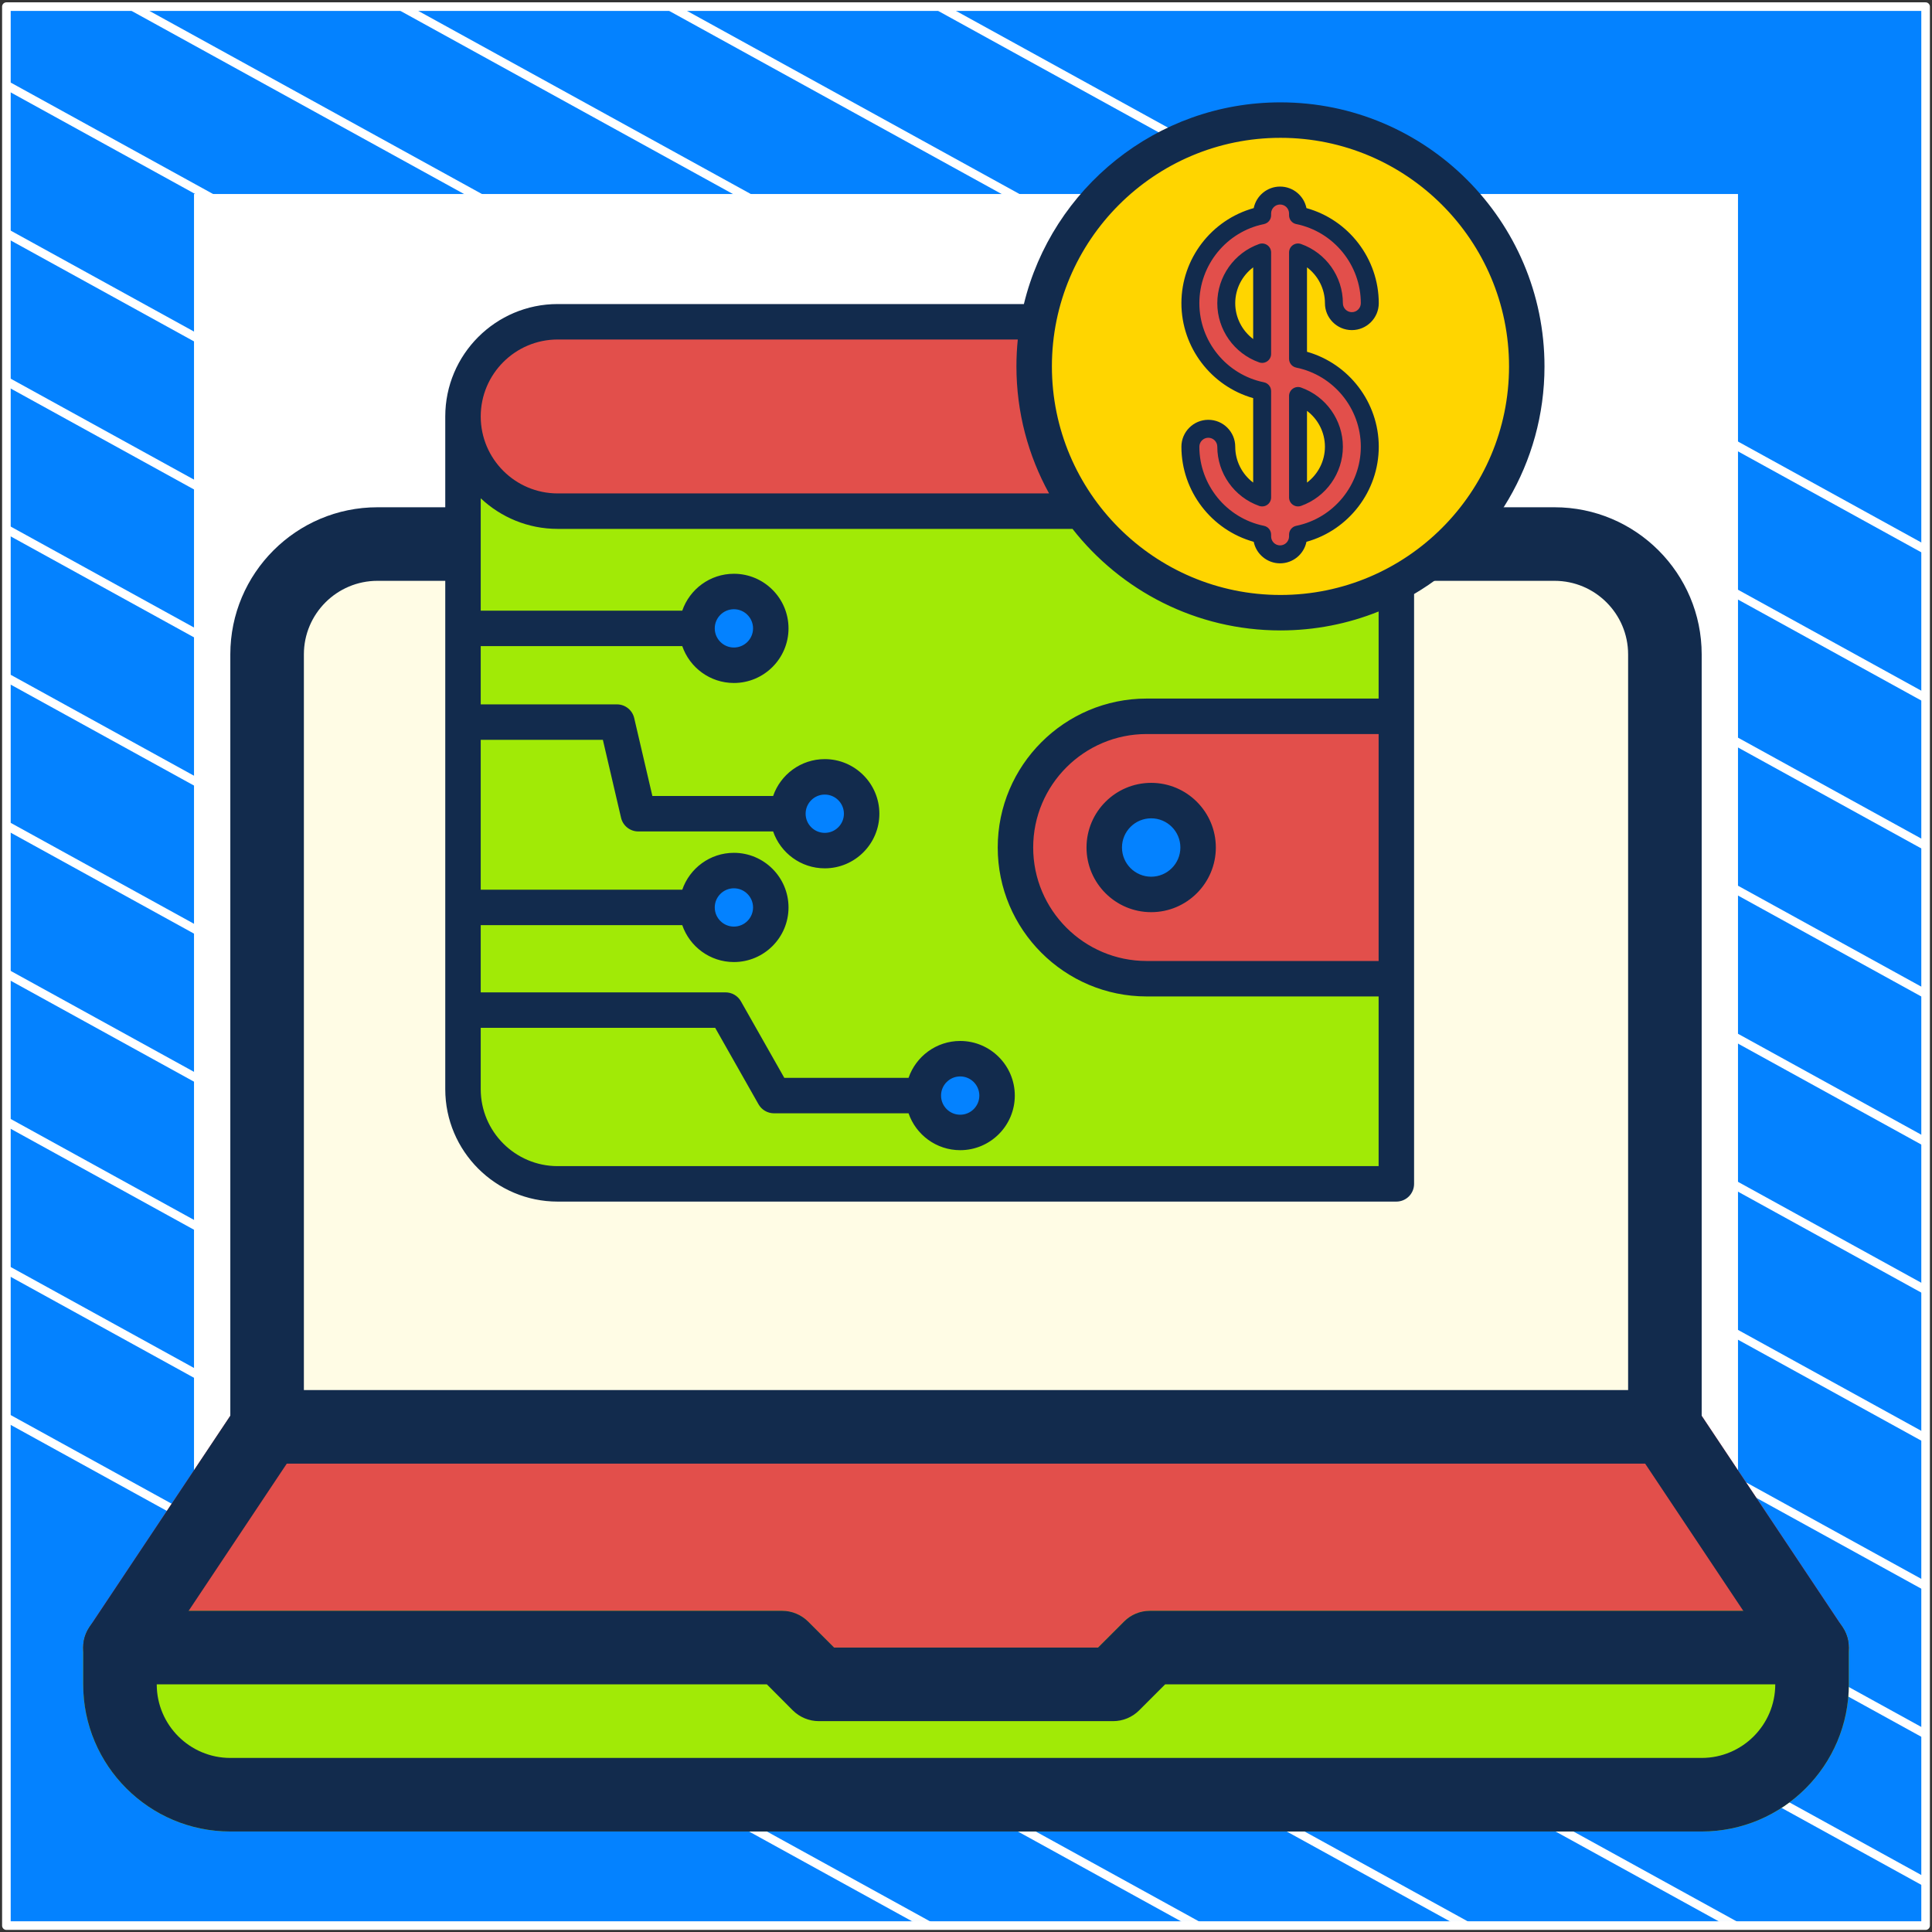 <?xml version="1.0" encoding="UTF-8"?> <svg xmlns="http://www.w3.org/2000/svg" width="302" height="302" viewBox="0 0 302 302" fill="none"><rect x="0" y="0" width="302" height="302" fill="#333333" stroke="none"/><path d="M301 1.038H1V301H301V1.038Z" fill="#0482FF" stroke="white" stroke-width="1.346" stroke-linejoin="round"></path><mask id="mask0_1_1132" style="mask-type:luminance" maskUnits="userSpaceOnUse" x="1" y="1" width="300" height="300"><path d="M301 1H1V300.962H301V1Z" fill="white"></path></mask><g mask="url(#mask0_1_1132)"><path d="M-285.023 64.085L219.795 342.085" stroke="white" stroke-width="1.346" stroke-miterlimit="10"></path><path d="M-263.954 52.544L240.932 330.581" stroke="white" stroke-width="1.346" stroke-miterlimit="10"></path><path d="M-242.819 41.04L261.999 319.04" stroke="white" stroke-width="1.346" stroke-miterlimit="10"></path><path d="M-221.682 29.536L283.136 307.536" stroke="white" stroke-width="1.346" stroke-miterlimit="10"></path><path d="M-200.545 18.032L304.272 296.032" stroke="white" stroke-width="1.346" stroke-miterlimit="10"></path><path d="M-179.41 6.528L325.409 284.528" stroke="white" stroke-width="1.346" stroke-miterlimit="10"></path><path d="M-158.273 -5.014L346.545 273.024" stroke="white" stroke-width="1.346" stroke-miterlimit="10"></path><path d="M-137.205 -16.517L367.613 261.483" stroke="white" stroke-width="1.346" stroke-miterlimit="10"></path><path d="M-116.069 -28.021L388.749 249.979" stroke="white" stroke-width="1.346" stroke-miterlimit="10"></path><path d="M-94.932 -39.525L409.886 238.475" stroke="white" stroke-width="1.346" stroke-miterlimit="10"></path><path d="M-73.796 -51.029L431.023 226.971" stroke="white" stroke-width="1.346" stroke-miterlimit="10"></path><path d="M-52.659 -62.533L452.159 215.467" stroke="white" stroke-width="1.346" stroke-miterlimit="10"></path><path d="M-31.591 -74.075L473.227 203.963" stroke="white" stroke-width="1.346" stroke-miterlimit="10"></path><path d="M-10.454 -85.579L494.364 192.422" stroke="white" stroke-width="1.346" stroke-miterlimit="10"></path></g><path d="M271 31H31V270.975H271V31Z" fill="white" stroke="white" stroke-width="1.346" stroke-miterlimit="10"></path><path d="M288.032 254.355L265.031 219.855C263.964 218.245 262.17 217.291 260.249 217.291H41.751C39.83 217.291 38.036 218.245 36.967 219.855L13.968 254.355C12.783 256.113 12.68 258.392 13.693 260.253C14.68 262.117 16.624 263.289 18.753 263.289H283.247C285.376 263.289 287.32 262.117 288.307 260.253C289.32 258.379 289.217 256.113 288.032 254.355Z" fill="#E24F4B"></path><path d="M283.248 251.79H179.749C178.22 251.79 176.759 252.399 175.679 253.468L171.619 257.541H130.381L126.309 253.468C125.239 252.399 123.78 251.79 122.251 251.79H18.753C15.577 251.79 13.002 254.365 13.002 257.541V263.289C13.002 275.974 23.318 286.29 36.002 286.29H265.998C278.682 286.29 288.998 275.974 288.998 263.289V257.541C288.998 254.365 286.423 251.79 283.248 251.79Z" fill="#A1EA06"></path><path d="M242.999 85.043H59.001C49.479 85.043 41.751 92.771 41.751 102.293V223.041H260.249V102.293C260.249 92.771 252.521 85.043 242.999 85.043Z" fill="#FFFCE5"></path><path d="M260.249 228.79H41.751C38.577 228.79 36.002 226.215 36.002 223.041V102.293C36.002 89.608 46.316 79.293 59.001 79.293H242.999C255.682 79.293 265.998 89.608 265.998 102.293V223.041C265.998 226.215 263.422 228.79 260.249 228.79ZM47.501 217.291H254.498V102.293C254.498 95.944 249.335 90.792 242.999 90.792H59.001C52.664 90.792 47.501 95.944 47.501 102.293V217.291Z" fill="#122B4D"></path><path d="M283.248 263.289C281.384 263.289 279.569 262.392 278.453 260.725L255.452 226.225C253.694 223.593 254.406 220.015 257.051 218.257C259.695 216.497 263.273 217.211 265.021 219.855L288.021 254.355C289.779 256.987 289.068 260.565 286.423 262.323C285.456 262.98 284.351 263.289 283.248 263.289Z" fill="#122B4D"></path><path d="M18.753 263.289C17.66 263.289 16.554 262.98 15.567 262.323C12.922 260.565 12.208 256.987 13.969 254.355L36.967 219.855C38.715 217.221 42.279 216.497 44.937 218.257C47.582 220.015 48.295 223.593 46.535 226.225L23.535 260.725C22.431 262.392 20.604 263.289 18.753 263.289Z" fill="#122B4D"></path><path d="M265.998 286.29H36.002C23.318 286.29 13.002 275.974 13.002 263.289V257.541C13.002 254.365 15.577 251.79 18.753 251.79H122.251C123.78 251.79 125.239 252.399 126.321 253.468L130.392 257.541H171.632L175.702 253.468C176.759 252.399 178.22 251.79 179.749 251.79H283.248C286.423 251.79 288.998 254.365 288.998 257.541V263.289C288.998 275.974 278.682 286.29 265.998 286.29ZM24.501 263.289C24.501 269.638 29.664 274.791 36.002 274.791H265.998C272.334 274.791 277.499 269.638 277.499 263.289H182.13L178.058 267.362C176.988 268.429 175.529 269.04 174 269.04H128C126.471 269.04 125.01 268.429 123.929 267.362L119.87 263.289H24.501Z" fill="#122B4D"></path><path fill-rule="evenodd" clip-rule="evenodd" d="M202.539 51.684H87.232C79.092 51.684 72.431 58.344 72.431 66.484C72.431 74.625 79.092 81.285 87.232 81.285H204.271V53.415C204.271 52.462 203.493 51.684 202.539 51.684Z" fill="#E24F4B"></path><path fill-rule="evenodd" clip-rule="evenodd" d="M216.598 81.286H192.258H87.232C79.092 81.286 72.431 74.625 72.431 66.485V171.64C72.431 179.78 79.092 186.441 87.232 186.441H216.598C217.552 186.441 218.33 185.663 218.33 184.709V83.018C218.33 82.064 217.552 81.286 216.598 81.286Z" fill="#A1EA06"></path><path fill-rule="evenodd" clip-rule="evenodd" d="M150.151 166.877C153.334 166.877 155.915 169.458 155.915 172.641C155.915 175.825 153.334 178.406 150.151 178.406C146.967 178.406 144.386 175.825 144.386 172.641C144.386 169.458 146.967 166.877 150.151 166.877ZM114.779 93.846C117.963 93.846 120.544 96.427 120.544 99.61C120.544 102.794 117.963 105.375 114.779 105.375C111.596 105.375 109.015 102.794 109.015 99.61C109.015 96.427 111.596 93.846 114.779 93.846ZM128.982 122.818C132.165 122.818 134.746 125.399 134.746 128.583C134.746 131.767 132.165 134.347 128.982 134.347C125.798 134.347 123.217 131.767 123.217 128.583C123.217 125.399 125.798 122.818 128.982 122.818ZM114.779 137.469C117.963 137.469 120.544 140.05 120.544 143.234C120.544 146.417 117.963 148.998 114.779 148.998C111.596 148.998 109.015 146.417 109.015 143.234C109.015 140.05 111.596 137.469 114.779 137.469Z" fill="#0482FF"></path><path fill-rule="evenodd" clip-rule="evenodd" d="M150.151 166.877C153.334 166.877 155.915 169.458 155.915 172.641C155.915 175.825 153.334 178.406 150.151 178.406C149.806 178.406 149.469 178.375 149.141 178.318C151.843 177.84 153.895 175.48 153.895 172.641C153.895 169.803 151.843 167.443 149.141 166.965C149.468 166.907 149.806 166.877 150.151 166.877ZM114.779 93.846C117.963 93.846 120.544 96.427 120.544 99.61C120.544 102.794 117.963 105.375 114.779 105.375C114.435 105.375 114.097 105.344 113.769 105.286C116.471 104.809 118.523 102.449 118.523 99.61C118.523 96.771 116.471 94.412 113.769 93.934C114.097 93.876 114.435 93.846 114.779 93.846ZM128.982 122.818C132.166 122.818 134.746 125.399 134.746 128.583C134.746 131.767 132.166 134.347 128.982 134.347C128.637 134.347 128.3 134.317 127.972 134.259C130.673 133.781 132.726 131.422 132.726 128.583C132.726 125.744 130.674 123.385 127.972 122.907C128.299 122.849 128.637 122.818 128.982 122.818ZM114.779 137.469C117.963 137.469 120.544 140.05 120.544 143.234C120.544 146.417 117.963 148.998 114.779 148.998C114.435 148.998 114.097 148.968 113.769 148.91C116.471 148.432 118.523 146.072 118.523 143.234C118.523 140.395 116.471 138.035 113.769 137.557C114.097 137.5 114.435 137.469 114.779 137.469Z" fill="#0482FF"></path><path fill-rule="evenodd" clip-rule="evenodd" d="M218.33 113.354H179.298C168.018 113.354 158.789 122.583 158.789 133.863C158.789 145.143 168.018 154.372 179.298 154.372H218.329V113.354H218.33Z" fill="#E24F4B"></path><path fill-rule="evenodd" clip-rule="evenodd" d="M180.004 141.199C184.045 141.199 187.34 137.904 187.34 133.864C187.34 129.823 184.045 126.528 180.004 126.528C175.964 126.528 172.669 129.824 172.669 133.864C172.669 137.904 175.964 141.199 180.004 141.199Z" fill="#0482FF"></path><path fill-rule="evenodd" clip-rule="evenodd" d="M180.004 126.528C180.454 126.528 180.894 126.569 181.322 126.646C177.899 127.267 175.303 130.262 175.303 133.864C175.303 137.465 177.899 140.46 181.322 141.081C180.894 141.159 180.454 141.199 180.004 141.199C175.953 141.199 172.669 137.915 172.669 133.864C172.669 129.812 175.953 126.528 180.004 126.528Z" fill="#0482FF"></path><path d="M200.215 97.157C221.477 97.157 238.714 79.921 238.714 58.658C238.714 37.395 221.477 20.158 200.215 20.158C178.952 20.158 161.715 37.395 161.715 58.658C161.715 79.921 178.952 97.157 200.215 97.157Z" fill="#FFD500"></path><path d="M202.901 56.088V39.462C206.165 40.62 208.51 43.737 208.51 47.393C208.51 48.942 209.765 50.197 211.314 50.197C212.863 50.197 214.118 48.942 214.118 47.393C214.118 40.621 209.293 34.956 202.901 33.653V33.371C202.901 31.822 201.645 30.567 200.096 30.567C198.548 30.567 197.292 31.822 197.292 33.371V33.653C190.899 34.956 186.074 40.621 186.074 47.393C186.074 54.165 190.899 59.83 197.292 61.133V77.759C194.028 76.601 191.683 73.484 191.683 69.828C191.683 68.279 190.428 67.024 188.879 67.024C187.33 67.024 186.074 68.279 186.074 69.828C186.074 76.6 190.899 82.265 197.292 83.568V83.85C197.292 85.399 198.548 86.654 200.096 86.654C201.645 86.654 202.901 85.399 202.901 83.85V83.568C209.293 82.265 214.118 76.6 214.118 69.828C214.118 63.056 209.293 57.391 202.901 56.088ZM191.683 47.393C191.683 43.737 194.028 40.62 197.292 39.462V55.324C194.028 54.166 191.683 51.049 191.683 47.393ZM202.901 77.759V61.897C206.165 63.055 208.51 66.172 208.51 69.828C208.51 73.484 206.165 76.601 202.901 77.759Z" fill="#E24F4B"></path><path d="M193.086 69.828C193.086 67.509 191.199 65.622 188.879 65.622C186.559 65.622 184.672 67.509 184.672 69.828C184.672 76.771 189.365 82.859 195.975 84.693C196.366 86.61 198.066 88.057 200.096 88.057C202.127 88.057 203.827 86.61 204.218 84.693C210.828 82.859 215.521 76.771 215.521 69.828C215.521 62.916 210.868 56.849 204.303 54.987V41.789C206.034 43.091 207.107 45.155 207.107 47.393C207.107 49.712 208.994 51.6 211.314 51.6C213.634 51.6 215.521 49.712 215.521 47.393C215.521 40.451 210.828 34.362 204.218 32.529C203.827 30.611 202.127 29.165 200.096 29.165C198.066 29.165 196.366 30.611 195.975 32.529C189.365 34.362 184.672 40.451 184.672 47.393C184.672 54.306 189.325 60.372 195.89 62.234V75.433C194.159 74.13 193.086 72.066 193.086 69.828ZM197.572 59.759C191.722 58.567 187.477 53.366 187.477 47.393C187.477 41.42 191.722 36.219 197.572 35.027C198.225 34.894 198.694 34.32 198.694 33.653V33.371C198.694 32.598 199.323 31.969 200.096 31.969C200.87 31.969 201.499 32.598 201.499 33.371V33.653C201.499 34.32 201.968 34.894 202.621 35.027C208.471 36.219 212.716 41.42 212.716 47.393C212.716 48.166 212.087 48.795 211.314 48.795C210.541 48.795 209.912 48.166 209.912 47.393C209.912 43.247 207.283 39.529 203.37 38.141C202.94 37.989 202.464 38.054 202.092 38.317C201.72 38.58 201.499 39.007 201.499 39.462V56.088C201.499 56.755 201.968 57.329 202.621 57.462C208.471 58.654 212.716 63.855 212.716 69.828C212.716 75.801 208.471 81.002 202.621 82.194C201.968 82.327 201.499 82.902 201.499 83.568V83.85C201.499 84.623 200.87 85.252 200.096 85.252C199.323 85.252 198.694 84.623 198.694 83.85V83.568C198.694 82.902 198.225 82.327 197.572 82.194C191.722 81.002 187.477 75.801 187.477 69.828C187.477 69.055 188.106 68.426 188.879 68.426C189.652 68.426 190.281 69.055 190.281 69.828C190.281 73.974 192.91 77.692 196.823 79.08C197.252 79.233 197.729 79.167 198.101 78.904C198.473 78.642 198.694 78.215 198.694 77.759V61.133C198.694 60.467 198.225 59.892 197.572 59.759Z" fill="#122B4D"></path><path d="M198.694 39.462C198.694 39.007 198.473 38.58 198.101 38.317C197.729 38.054 197.252 37.989 196.823 38.141C192.91 39.529 190.281 43.247 190.281 47.393C190.281 51.539 192.91 55.257 196.823 56.645C196.976 56.699 197.134 56.726 197.292 56.726C197.578 56.726 197.861 56.639 198.101 56.469C198.473 56.206 198.694 55.779 198.694 55.324V39.462H198.694ZM195.89 52.997C194.159 51.695 193.085 49.631 193.085 47.393C193.085 45.155 194.159 43.091 195.89 41.788V52.997Z" fill="#122B4D"></path><path d="M202.092 78.904C202.332 79.074 202.615 79.161 202.901 79.161C203.059 79.161 203.217 79.134 203.37 79.08C207.283 77.692 209.912 73.974 209.912 69.828C209.912 65.682 207.283 61.964 203.37 60.576C202.941 60.423 202.464 60.489 202.092 60.752C201.72 61.015 201.499 61.442 201.499 61.897V77.759C201.499 78.214 201.72 78.642 202.092 78.904ZM204.303 64.224C206.034 65.526 207.107 67.59 207.107 69.828C207.107 72.066 206.034 74.13 204.303 75.433V64.224Z" fill="#122B4D"></path><path fill-rule="evenodd" clip-rule="evenodd" d="M200.156 93.002C219.857 93.002 235.885 76.974 235.885 57.273C235.885 37.571 219.857 21.544 200.156 21.544C180.454 21.544 164.427 37.571 164.427 57.273C164.427 76.974 180.454 93.002 200.156 93.002ZM111.727 98.225C111.727 96.575 113.07 95.231 114.72 95.231C116.371 95.231 117.713 96.575 117.713 98.225C117.713 99.875 116.37 101.217 114.72 101.217C113.07 101.217 111.727 99.875 111.727 98.225ZM125.93 127.197C125.93 125.548 127.273 124.203 128.923 124.203C130.574 124.203 131.916 125.548 131.916 127.197C131.916 128.849 130.574 130.189 128.923 130.189C127.273 130.189 125.93 128.849 125.93 127.197ZM111.727 141.848C111.727 140.198 113.07 138.854 114.72 138.854C116.371 138.854 117.713 140.198 117.713 141.848C117.713 143.499 116.37 144.84 114.72 144.84C113.07 144.84 111.727 143.499 111.727 141.848ZM147.099 171.255C147.099 169.605 148.442 168.261 150.092 168.261C151.742 168.261 153.085 169.605 153.085 171.255C153.085 172.907 151.742 174.247 150.092 174.247C148.442 174.247 147.099 172.907 147.099 171.255ZM215.499 109.197V95.585C210.753 97.493 205.575 98.545 200.156 98.545C186.969 98.545 175.208 92.328 167.647 82.673H87.174C82.522 82.673 78.29 80.851 75.144 77.892V95.453H106.649C107.802 92.104 110.984 89.689 114.72 89.689C119.427 89.689 123.256 93.519 123.256 98.225C123.256 102.93 119.427 106.761 114.72 106.761C110.984 106.761 107.802 104.346 106.649 100.997H75.144V110.104H96.436C97.724 110.104 98.842 110.991 99.135 112.244L101.976 124.425H120.851C122.004 121.075 125.186 118.661 128.923 118.661C133.629 118.661 137.458 122.492 137.458 127.196C137.458 131.904 133.629 135.733 128.923 135.733C125.186 135.733 122.004 133.318 120.851 129.967H99.778C98.49 129.967 97.371 129.081 97.079 127.828L94.237 115.646H75.144V139.075H106.649C107.802 135.724 110.983 133.309 114.72 133.309C119.427 133.309 123.256 137.141 123.256 141.847C123.256 146.555 119.427 150.382 114.72 150.382C110.984 150.382 107.803 147.968 106.649 144.617H75.144V155.122H113.408C114.406 155.122 115.327 155.655 115.818 156.524L122.597 168.482H142.02C143.174 165.133 146.355 162.718 150.092 162.718C154.798 162.718 158.628 166.55 158.628 171.255C158.628 175.962 154.798 179.79 150.092 179.79C146.355 179.79 143.173 177.376 142.02 174.025H120.983C119.985 174.025 119.064 173.488 118.571 172.622L111.793 160.664H75.144V170.253C75.144 176.886 80.541 182.283 87.174 182.283H215.499V155.759H179.24C166.403 155.759 155.959 145.313 155.959 132.476C155.959 119.64 166.402 109.196 179.24 109.196H215.499V109.197ZM215.499 150.216H179.24C169.459 150.216 161.502 142.259 161.502 132.477C161.502 122.697 169.459 114.74 179.24 114.74H215.499V150.216ZM87.174 53.069H159.096C158.955 54.452 158.883 55.854 158.883 57.273C158.883 64.465 160.735 71.234 163.984 77.129H87.174C80.542 77.129 75.148 71.736 75.144 65.106V65.1C75.144 58.467 80.54 53.069 87.174 53.069ZM241.427 57.273C241.427 34.515 222.913 16 200.156 16C180.755 16 164.441 29.457 160.049 47.527H87.174C77.484 47.527 69.601 55.41 69.601 65.1V65.107V170.254C69.601 179.943 77.484 187.827 87.174 187.827H218.271C219.801 187.827 221.042 186.588 221.042 185.056V92.856C233.231 85.674 241.427 72.415 241.427 57.273ZM179.946 127.915C182.463 127.915 184.51 129.961 184.51 132.477C184.51 134.994 182.463 137.042 179.946 137.042C177.429 137.042 175.382 134.994 175.382 132.477C175.381 129.961 177.429 127.915 179.946 127.915ZM169.839 132.477C169.839 126.905 174.373 122.372 179.946 122.372C185.518 122.372 190.053 126.905 190.053 132.477C190.053 138.05 185.519 142.585 179.946 142.585C174.373 142.585 169.839 138.05 169.839 132.477Z" fill="#122B4D"></path></svg> 